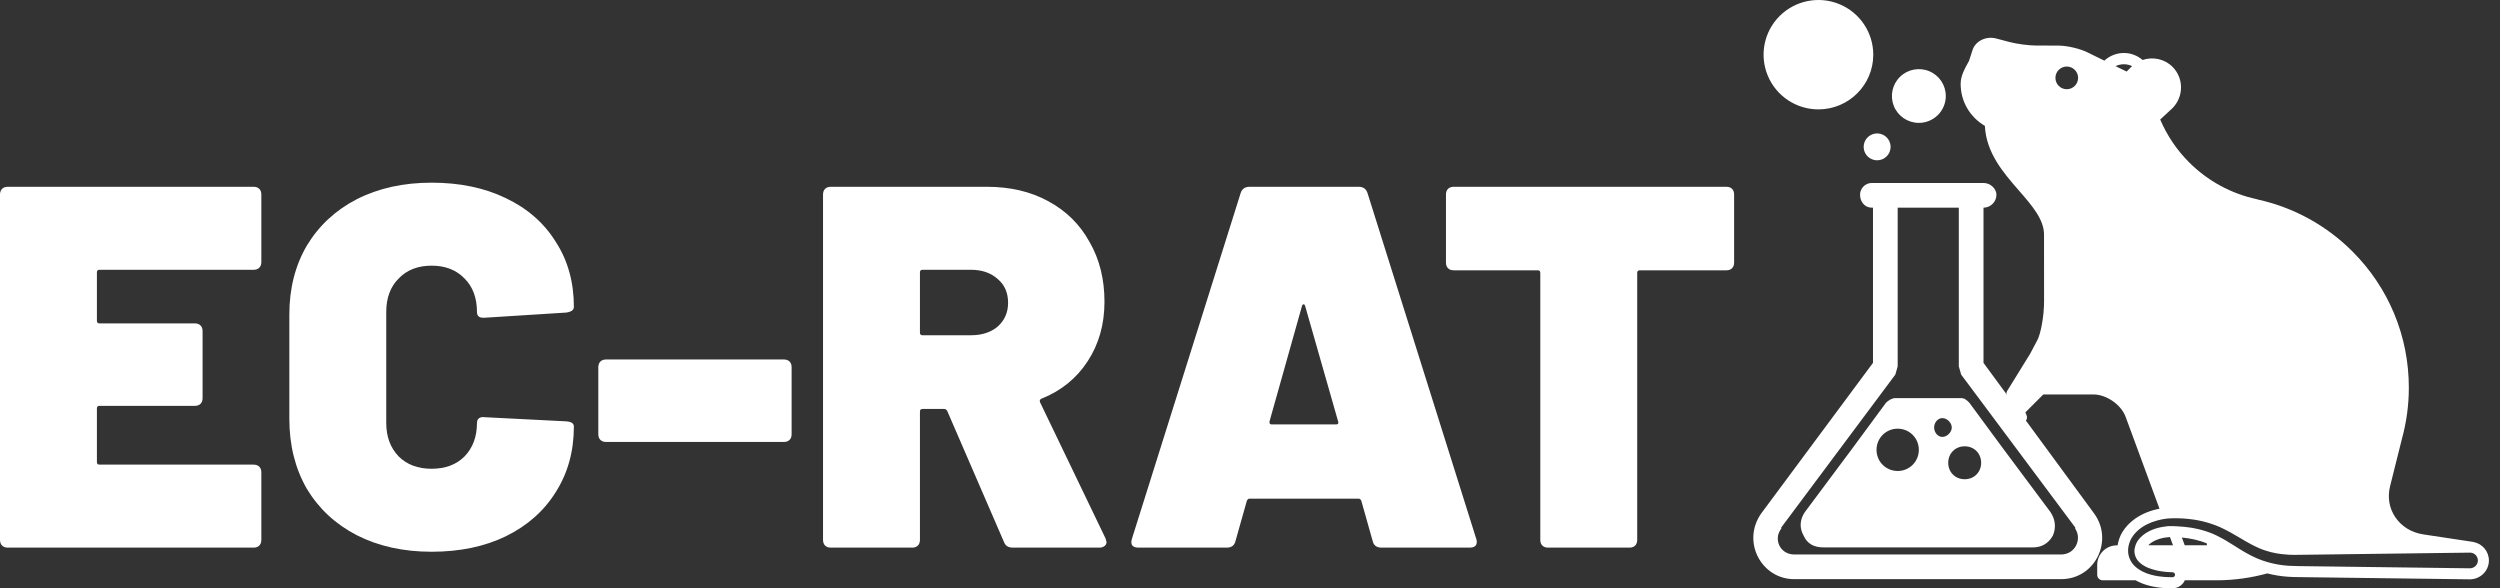 <svg width="582" height="137" viewBox="0 0 582 137" fill="none" xmlns="http://www.w3.org/2000/svg">
<rect x="0" y="0" width="582" height="137" fill="#333333" stroke="none"/>
<g clip-path="url(#clip0)">
<path fill-rule="evenodd" clip-rule="evenodd" d="M458.38 14.202L458.124 14.662L458.126 14.662C457.375 16.003 456.444 17.675 456.439 19.517C456.439 23.602 458.591 27.266 462.08 29.303C462.38 35.605 466.42 40.25 470.009 44.364L470.01 44.366C473.013 47.809 475.85 51.062 475.85 54.611L475.86 70.103C475.86 73.767 475.054 77.746 474.303 79.168L472.616 82.356L467.281 90.99C467.065 91.341 467.03 91.766 467.185 92.147L467.781 93.613V93.618L469.418 97.653C469.618 98.153 470.099 98.454 470.604 98.454C470.764 98.454 470.929 98.424 471.085 98.359C471.74 98.088 472.056 97.342 471.79 96.687L471.51 96.001L475.68 91.831H487.377C490.386 91.831 493.804 94.214 494.845 97.037L502.729 118.425C500.607 118.835 498.67 119.611 497.063 120.742C495.781 121.648 494.765 122.725 494.044 123.941C493.489 124.877 493.144 125.908 492.978 126.959H492.795C490.278 126.959 488.23 129.006 488.23 131.524V133.812C488.23 134.522 488.801 135.093 489.512 135.093H497.173C497.648 135.358 498.144 135.609 498.7 135.824C500.702 136.59 502.934 136.955 505.542 136.955H505.787C507.059 136.94 508.145 136.174 508.635 135.093H516.399H516.414C520.323 135.048 524.152 134.497 527.831 133.491C529.353 133.882 530.955 134.152 532.637 134.267C533.503 134.332 534.354 134.342 535.181 134.352L535.194 134.352L574.978 134.868C577.405 134.868 579.388 132.926 579.418 130.538C579.443 128.366 577.876 126.549 575.804 126.178C575.798 126.176 575.792 126.174 575.785 126.171C575.776 126.166 575.766 126.161 575.754 126.158L564.176 124.412C561.393 123.996 559.055 122.554 557.594 120.362C556.197 118.265 555.777 115.727 556.408 113.204L559.161 102.197V102.192C560.232 98.303 560.777 94.284 560.777 90.239C560.777 78.261 556.112 66.999 547.643 58.53C541.57 52.458 533.963 48.289 525.623 46.452C525.548 46.417 525.463 46.392 525.378 46.372C519.401 45.09 513.95 42.117 509.611 37.777C506.727 34.889 504.48 31.535 502.893 27.822L505.731 25.199C508.409 22.516 508.409 18.206 505.766 15.563C503.884 13.681 501.166 13.165 498.799 13.961C497.572 12.925 496.061 12.335 494.439 12.335C492.732 12.335 491.14 12.975 489.889 14.117L485.94 12.179C484.168 11.308 481.235 10.628 479.268 10.618L473.907 10.598C472.25 10.593 469.502 10.227 467.895 9.802L464.732 8.966C462.369 8.335 459.891 9.542 459.206 11.649L458.38 14.202ZM495.07 16.659L492.507 15.403C493.708 14.807 495.165 14.807 496.361 15.403C496.331 15.433 496.297 15.458 496.264 15.483C496.23 15.508 496.196 15.533 496.166 15.563L495.07 16.659ZM513.72 126.479L513.79 126.945L508.605 126.94L507.939 125.138C510.041 125.323 511.968 125.779 513.72 126.479ZM505.176 125.043L505.877 126.945L500.12 126.945C500.336 126.72 500.581 126.499 500.881 126.299C501.952 125.588 503.334 125.153 504.885 125.048C504.966 125.048 505.071 125.048 505.176 125.043ZM502.168 121.179C502.198 121.174 502.228 121.164 502.258 121.154L502.257 121.154C503.003 120.954 503.769 120.789 504.565 120.713C505.196 120.668 505.826 120.648 506.457 120.648C507.809 120.648 509.17 120.748 510.597 120.949C510.629 120.954 510.66 120.956 510.692 120.959C510.723 120.961 510.754 120.964 510.787 120.969L510.847 120.984C511.553 121.089 512.243 121.234 512.929 121.404C512.934 121.409 512.939 121.409 512.944 121.409L512.934 121.404C514.266 121.735 515.562 122.16 516.793 122.711C517.519 123.031 518.22 123.396 518.911 123.772C518.953 123.794 518.997 123.816 519.041 123.837C519.085 123.858 519.128 123.879 519.171 123.902C519.261 123.949 519.346 123.999 519.431 124.05C519.454 124.064 519.478 124.078 519.501 124.092C520.121 124.438 520.732 124.796 521.33 125.148L521.433 125.208C523.42 126.39 525.293 127.496 527.39 128.167C527.79 128.302 528.201 128.417 528.621 128.527C528.961 128.617 529.312 128.687 529.662 128.757C529.737 128.772 529.807 128.787 529.882 128.802C530.743 128.957 531.639 129.062 532.565 129.118C532.61 129.121 532.654 129.125 532.698 129.129C532.782 129.137 532.865 129.144 532.951 129.148C533.346 129.163 533.742 129.173 534.142 129.173C534.182 129.173 534.693 129.166 535.572 129.155C536.261 129.147 537.176 129.136 538.267 129.123L568.679 128.732C572.504 128.682 575.051 128.652 575.051 128.652H575.056H575.086C575.143 128.652 575.198 128.661 575.251 128.669C575.268 128.672 575.285 128.675 575.302 128.677L575.367 128.687C575.374 128.69 575.382 128.69 575.389 128.69C575.397 128.69 575.404 128.69 575.412 128.692C575.417 128.692 575.422 128.697 575.427 128.697C575.602 128.737 575.767 128.807 575.917 128.892C575.937 128.906 575.957 128.917 575.976 128.928C575.99 128.936 576.004 128.944 576.017 128.952C576.163 129.047 576.293 129.163 576.403 129.293C576.419 129.309 576.433 129.327 576.447 129.346C576.456 129.356 576.464 129.367 576.473 129.378C576.583 129.518 576.668 129.673 576.733 129.843C576.738 129.856 576.742 129.868 576.746 129.881C576.75 129.893 576.753 129.906 576.758 129.918C576.818 130.099 576.858 130.294 576.853 130.499C576.843 131.49 576.007 132.296 575.011 132.296H574.996L574.981 132.301L535.279 131.79H535.259H535.208C534.513 131.785 533.797 131.77 533.061 131.725H533.011C532.975 131.723 532.94 131.722 532.903 131.72C532.868 131.719 532.833 131.718 532.796 131.715C531.034 131.595 529.362 131.295 527.8 130.834C527.57 130.764 527.345 130.689 527.12 130.614C527.07 130.599 527.02 130.583 526.97 130.568C526.843 130.53 526.715 130.491 526.589 130.444C525.017 129.883 523.556 129.117 522.259 128.352C521.894 128.135 521.54 127.915 521.199 127.703C521.138 127.665 521.078 127.628 521.018 127.591L520.643 127.351L520.417 127.21C520.402 127.198 520.385 127.188 520.367 127.177C520.355 127.17 520.344 127.163 520.332 127.155C518.926 126.264 517.584 125.433 516.143 124.738C516.105 124.72 516.07 124.7 516.035 124.68C516 124.66 515.965 124.64 515.928 124.623C514.606 123.982 513.175 123.511 511.668 123.156C511.247 123.056 510.817 122.971 510.377 122.896C510.291 122.878 510.202 122.866 510.113 122.853C510.052 122.845 509.991 122.836 509.931 122.826C508.975 122.681 507.989 122.58 506.973 122.535C506.832 122.529 506.693 122.52 506.554 122.511C506.278 122.493 506.003 122.475 505.716 122.475C505.371 122.475 505.031 122.48 504.7 122.49C504.621 122.498 504.544 122.51 504.468 122.521C504.395 122.532 504.323 122.543 504.25 122.55V122.555C503.334 122.65 502.468 122.836 501.662 123.106C501.642 123.113 501.626 123.119 501.611 123.126C501.603 123.129 501.595 123.133 501.587 123.136C501.222 123.261 500.866 123.401 500.526 123.566C500.15 123.747 499.79 123.947 499.45 124.172C498.639 124.718 498.008 125.343 497.563 126.049C497.382 126.334 497.252 126.64 497.142 126.95C496.967 127.451 496.877 127.976 496.902 128.477C496.917 128.827 496.997 129.173 497.127 129.513C497.207 129.733 497.312 129.948 497.437 130.149C497.437 130.152 497.439 130.153 497.441 130.154C497.442 130.155 497.442 130.157 497.442 130.159C497.568 130.364 497.713 130.554 497.883 130.734C498.424 131.315 499.174 131.805 500.125 132.206C500.209 132.24 500.298 132.268 500.387 132.296C500.452 132.317 500.517 132.338 500.581 132.361C500.731 132.416 500.881 132.471 501.036 132.521C502.403 132.952 503.959 133.192 505.781 133.222C506.097 133.227 506.352 133.487 506.352 133.803C506.352 134.118 506.092 134.373 505.786 134.378H505.541C503.254 134.378 501.317 134.063 499.63 133.427C498.964 133.167 498.388 132.867 497.883 132.521C497.878 132.521 497.873 132.516 497.868 132.511C497.507 132.266 497.172 132.001 496.882 131.705C496.882 131.702 496.88 131.701 496.877 131.699C496.876 131.698 496.874 131.697 496.872 131.695L496.867 131.69L496.862 131.685C496.855 131.682 496.851 131.677 496.846 131.671C496.843 131.667 496.84 131.664 496.837 131.66C496.661 131.485 496.506 131.295 496.366 131.1C496.311 131.019 496.256 130.934 496.201 130.849C496.116 130.714 496.041 130.574 495.966 130.434C495.953 130.409 495.941 130.384 495.928 130.359C495.891 130.286 495.854 130.213 495.821 130.139C495.73 129.933 495.655 129.723 495.595 129.508H495.6C495.51 129.198 495.45 128.877 495.43 128.557C495.37 127.736 495.515 126.885 495.831 126.084C495.831 126.079 495.831 126.069 495.836 126.064C495.946 125.779 496.081 125.498 496.241 125.233C496.782 124.327 497.553 123.516 498.529 122.826H498.534C498.909 122.565 499.314 122.325 499.735 122.11C499.926 122.011 500.128 121.925 500.331 121.839C500.404 121.808 500.478 121.776 500.551 121.744C500.598 121.724 500.646 121.703 500.694 121.681C500.787 121.639 500.882 121.596 500.981 121.559C501.362 121.414 501.762 121.294 502.168 121.179ZM481.142 20.77C482.601 20.77 483.783 19.588 483.783 18.13C483.783 16.672 482.601 15.489 481.142 15.489C479.684 15.489 478.502 16.672 478.502 18.13C478.502 19.588 479.684 20.77 481.142 20.77Z" fill="white"/>
</g>
<g clip-path="url(#clip1)">
<path d="M461.757 84.471L487.485 119.501C492.136 125.795 487.759 134.827 479.822 134.827H417.695C410.032 134.827 405.38 126.069 410.032 119.501L436.033 84.471V48.346H435.759C434.116 48.346 433.021 46.977 433.021 45.334C433.021 43.965 434.116 42.596 435.759 42.596H461.76C463.403 42.596 464.772 43.965 464.772 45.334C464.772 46.977 463.403 48.346 461.76 48.346V84.471H461.757ZM441.779 48.346V85.293L441.231 87.21L414.682 122.787V123.061C412.766 125.526 414.409 129.082 417.694 129.082H479.821C483.107 129.082 484.746 125.522 483.107 123.061V122.787L456.558 87.21L456.01 85.293V48.346H441.779Z" fill="white"/>
<path fill-rule="evenodd" clip-rule="evenodd" d="M458.475 93.774L466.138 104.175L477.361 119.227C478.456 120.87 478.73 122.787 477.908 124.7C476.813 126.617 475.17 127.438 473.257 127.438H424.54C422.349 127.438 420.707 126.617 419.889 124.7C418.793 122.783 419.067 120.867 420.162 119.227L431.385 104.175L439.049 93.774C439.596 93.226 440.418 92.678 441.239 92.678H456.565C457.387 92.678 457.934 93.226 458.482 93.774H458.475ZM457.379 103.901C459.57 103.901 461.213 105.544 461.213 107.734C461.213 109.925 459.57 111.568 457.379 111.568C455.189 111.568 453.546 109.925 453.546 107.734C453.546 105.544 455.189 103.901 457.379 103.901ZM452.181 97.333C453.276 97.333 454.371 98.428 454.371 99.523C454.371 100.619 453.276 101.714 452.181 101.714C451.085 101.714 450.264 100.619 450.264 99.523C450.264 98.428 451.085 97.333 452.181 97.333ZM441.779 99.797C444.518 99.797 446.705 101.988 446.705 104.722C446.705 107.461 444.514 109.647 441.779 109.647C439.041 109.647 436.854 107.457 436.854 104.722C436.854 101.984 439.045 99.797 441.779 99.797V99.797Z" fill="white"/>
</g>
<path d="M423.33 25.464C418.161 25.464 413.508 22.36 411.533 17.601C409.558 12.842 410.649 7.362 414.305 3.724C417.96 0.086 423.457 -1.002 428.231 0.974C432.997 2.949 436.104 7.602 436.097 12.748C436.091 19.777 430.373 25.464 423.33 25.464ZM452.981 22.363C452.988 19.84 451.475 17.557 449.138 16.583C446.802 15.608 444.11 16.122 442.303 17.898C440.502 19.673 439.946 22.35 440.89 24.693C441.841 27.036 444.11 28.578 446.641 28.605C448.315 28.625 449.922 27.971 451.114 26.802C452.305 25.634 452.981 24.032 452.981 22.363ZM440.131 34.191C440.131 32.923 439.368 31.788 438.196 31.301C437.025 30.821 435.679 31.088 434.782 31.982C433.885 32.877 433.617 34.218 434.099 35.386C434.588 36.554 435.726 37.315 436.998 37.315C438.732 37.315 440.131 35.92 440.131 34.191Z" fill="white"/>
<path d="M60.84 61.006C60.84 61.566 60.68 62.006 60.36 62.326C60.04 62.646 59.6 62.806 59.04 62.806H23.16C22.76 62.806 22.56 63.006 22.56 63.406V74.686C22.56 75.086 22.76 75.286 23.16 75.286H45.36C45.92 75.286 46.36 75.446 46.68 75.766C47 76.086 47.16 76.526 47.16 77.086V92.686C47.16 93.246 47 93.686 46.68 94.006C46.36 94.326 45.92 94.486 45.36 94.486H23.16C22.76 94.486 22.56 94.686 22.56 95.086V107.566C22.56 107.966 22.76 108.166 23.16 108.166H59.04C59.6 108.166 60.04 108.326 60.36 108.646C60.68 108.966 60.84 109.406 60.84 109.966V125.686C60.84 126.246 60.68 126.686 60.36 127.006C60.04 127.326 59.6 127.486 59.04 127.486H1.8C1.24 127.486 0.8 127.326 0.48 127.006C0.16 126.686 0 126.246 0 125.686V45.286C0 44.726 0.16 44.286 0.48 43.966C0.8 43.646 1.24 43.486 1.8 43.486H59.04C59.6 43.486 60.04 43.646 60.36 43.966C60.68 44.286 60.84 44.726 60.84 45.286V61.006Z" fill="white"/>
<path d="M100.478 128.446C93.918 128.446 88.118 127.166 83.078 124.606C78.118 122.046 74.237 118.446 71.438 113.806C68.718 109.086 67.358 103.646 67.358 97.486V73.246C67.358 67.166 68.718 61.806 71.438 57.166C74.237 52.526 78.118 48.926 83.078 46.366C88.118 43.806 93.918 42.526 100.478 42.526C107.037 42.526 112.797 43.726 117.757 46.126C122.797 48.526 126.677 51.926 129.397 56.326C132.197 60.646 133.598 65.686 133.598 71.446C133.598 72.166 132.998 72.606 131.798 72.766L112.838 73.966H112.478C111.518 73.966 111.038 73.526 111.038 72.646C111.038 69.366 110.078 66.766 108.158 64.846C106.238 62.846 103.678 61.846 100.478 61.846C97.278 61.846 94.718 62.846 92.797 64.846C90.877 66.766 89.918 69.366 89.918 72.646V98.446C89.918 101.646 90.877 104.246 92.797 106.246C94.718 108.166 97.278 109.126 100.478 109.126C103.678 109.126 106.238 108.166 108.158 106.246C110.078 104.246 111.038 101.646 111.038 98.446C111.038 97.966 111.198 97.606 111.518 97.366C111.838 97.126 112.278 97.046 112.838 97.126L131.798 98.086C132.998 98.166 133.598 98.566 133.598 99.286C133.598 105.046 132.197 110.126 129.397 114.526C126.677 118.926 122.797 122.366 117.757 124.846C112.797 127.246 107.037 128.446 100.478 128.446Z" fill="white"/>
<path d="M141.088 102.886C140.528 102.886 140.088 102.726 139.768 102.406C139.448 102.086 139.288 101.646 139.288 101.086V85.486C139.288 84.926 139.448 84.486 139.768 84.166C140.088 83.846 140.528 83.686 141.088 83.686H182.488C183.048 83.686 183.488 83.846 183.808 84.166C184.128 84.486 184.288 84.926 184.288 85.486V101.086C184.288 101.646 184.128 102.086 183.808 102.406C183.488 102.726 183.048 102.886 182.488 102.886H141.088Z" fill="white"/>
<path d="M235.762 127.486C234.722 127.486 234.042 127.046 233.722 126.166L220.522 95.686C220.362 95.366 220.122 95.206 219.802 95.206H214.762C214.362 95.206 214.162 95.406 214.162 95.806V125.686C214.162 126.246 214.002 126.686 213.682 127.006C213.362 127.326 212.922 127.486 212.362 127.486H193.402C192.842 127.486 192.402 127.326 192.082 127.006C191.762 126.686 191.602 126.246 191.602 125.686V45.286C191.602 44.726 191.762 44.286 192.082 43.966C192.402 43.646 192.842 43.486 193.402 43.486H229.762C235.202 43.486 239.962 44.606 244.042 46.846C248.202 49.086 251.402 52.246 253.642 56.326C255.962 60.326 257.122 64.966 257.122 70.246C257.122 75.526 255.802 80.166 253.162 84.166C250.602 88.086 247.042 90.966 242.482 92.806C242.082 92.966 241.962 93.246 242.122 93.646L257.362 125.326C257.522 125.806 257.602 126.086 257.602 126.166C257.602 126.566 257.442 126.886 257.122 127.126C256.802 127.366 256.402 127.486 255.922 127.486H235.762ZM214.762 62.806C214.362 62.806 214.162 63.006 214.162 63.406V77.446C214.162 77.846 214.362 78.046 214.762 78.046H226.042C228.602 78.046 230.682 77.366 232.282 76.006C233.882 74.566 234.682 72.726 234.682 70.486C234.682 68.166 233.882 66.326 232.282 64.966C230.682 63.526 228.602 62.806 226.042 62.806H214.762Z" fill="white"/>
<path d="M321.59 127.486C320.47 127.486 319.79 126.966 319.55 125.926L316.91 116.566C316.75 116.246 316.55 116.086 316.31 116.086H290.87C290.63 116.086 290.43 116.246 290.27 116.566L287.63 125.926C287.39 126.966 286.71 127.486 285.59 127.486H265.07C263.63 127.486 263.11 126.806 263.51 125.446L288.83 44.926C289.15 43.966 289.83 43.486 290.87 43.486H316.31C317.35 43.486 318.03 43.966 318.35 44.926L343.67 125.446C343.75 125.606 343.79 125.846 343.79 126.166C343.79 127.046 343.23 127.486 342.11 127.486H321.59ZM295.55 98.086C295.47 98.566 295.63 98.806 296.03 98.806H311.03C311.51 98.806 311.67 98.566 311.51 98.086L303.83 71.206C303.75 70.966 303.63 70.846 303.47 70.846C303.31 70.846 303.19 70.966 303.11 71.206L295.55 98.086Z" fill="white"/>
<path d="M401.901 43.486C402.461 43.486 402.901 43.646 403.221 43.966C403.541 44.286 403.701 44.726 403.701 45.286V61.126C403.701 61.686 403.541 62.126 403.221 62.446C402.901 62.766 402.461 62.926 401.901 62.926H381.741C381.341 62.926 381.141 63.126 381.141 63.526V125.686C381.141 126.246 380.981 126.686 380.661 127.006C380.341 127.326 379.901 127.486 379.341 127.486H360.381C359.821 127.486 359.381 127.326 359.061 127.006C358.741 126.686 358.581 126.246 358.581 125.686V63.526C358.581 63.126 358.381 62.926 357.981 62.926H338.421C337.861 62.926 337.421 62.766 337.101 62.446C336.781 62.126 336.621 61.686 336.621 61.126V45.286C336.621 44.726 336.781 44.286 337.101 43.966C337.421 43.646 337.861 43.486 338.421 43.486H401.901Z" fill="white"/>
<defs>
<clipPath id="clip0">
<rect width="128.14" height="128.14" fill="white" transform="matrix(-1 0 0 1 582 8.801)"/>
</clipPath>
<clipPath id="clip1">
<rect width="92.232" height="92.232" fill="white" transform="translate(402.641 42.596)"/>
</clipPath>
</defs>
</svg>
